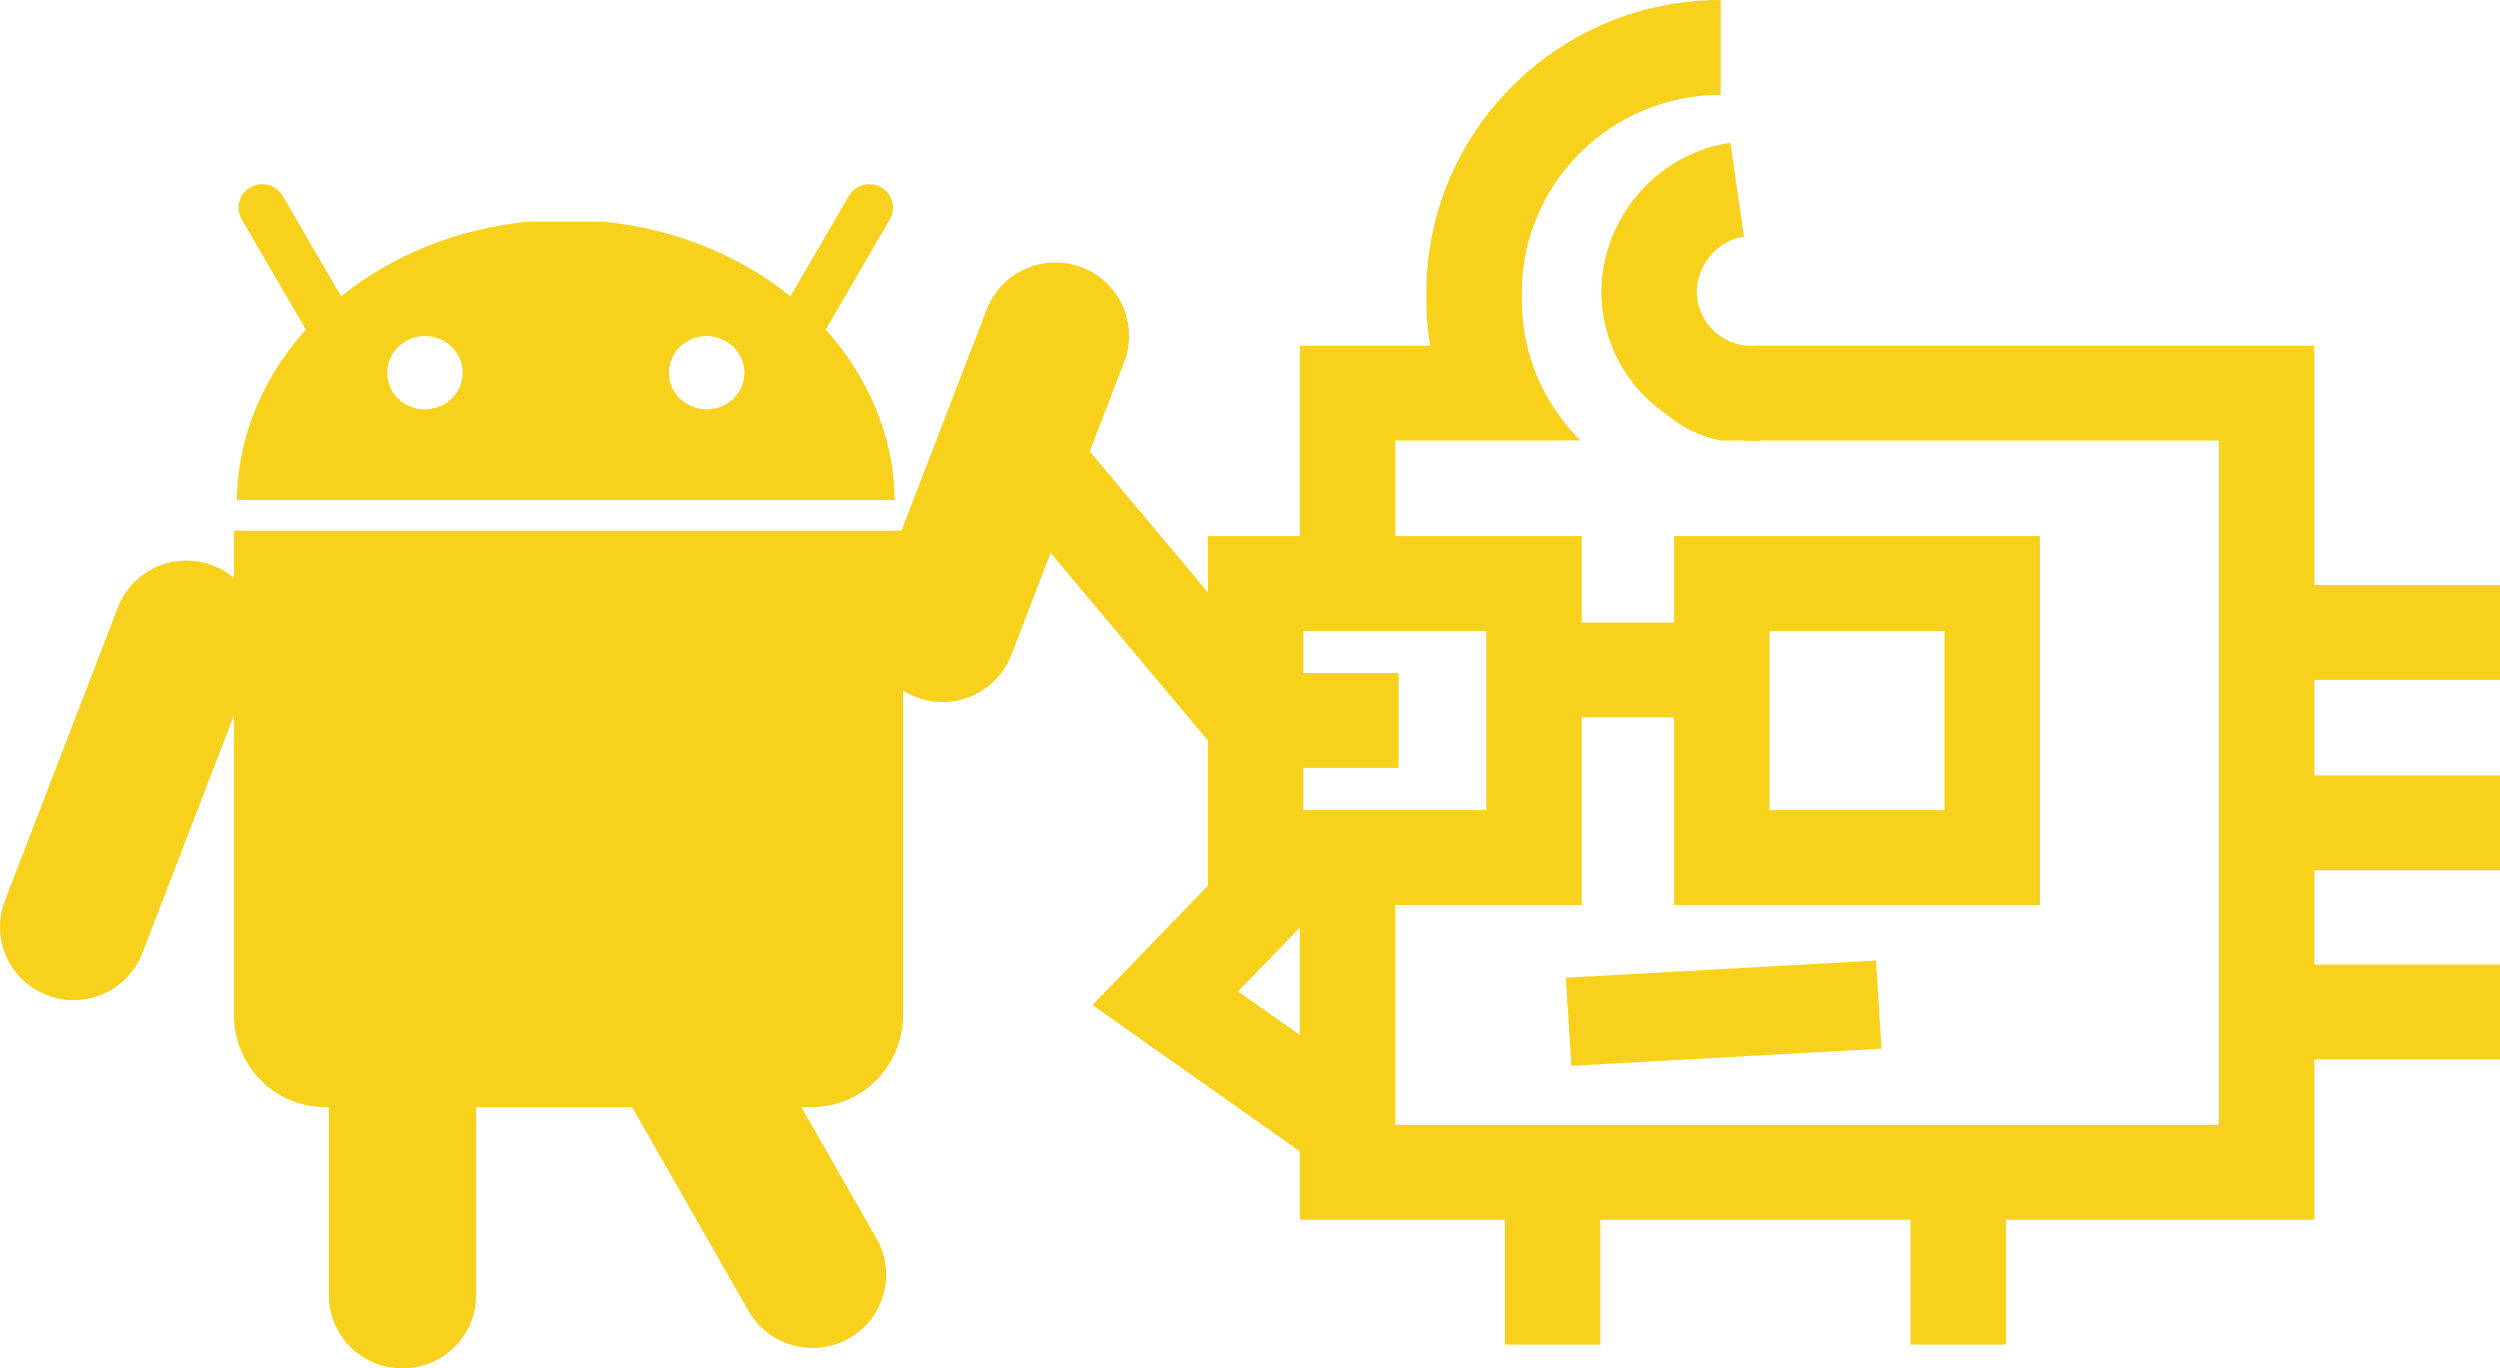<?xml version="1.0" encoding="UTF-8"?>
<svg width="190px" height="104px" viewBox="0 0 190 104" version="1.1" xmlns="http://www.w3.org/2000/svg" xmlns:xlink="http://www.w3.org/1999/xlink">
    <!-- Generator: Sketch 52.4 (67378) - http://www.bohemiancoding.com/sketch -->
    <title>Group 9</title>
    <desc>Created with Sketch.</desc>
    <g id="Master" stroke="none" stroke-width="1" fill="none" fill-rule="evenodd">
        <g id="02-Мобильные-приложения" transform="translate(-537, -968)" fill="#F8D11C">
            <g id="Group-9" transform="translate(537, 968)">
                <polygon id="Fill-7" points="119.426 81 143 79.696 142.574 73 119 74.304"></polygon>
                <path d="M94.093,75.346 L98.793,70.488 L98.793,78.662 L94.093,75.346 Z M112.956,61.569 L99.055,61.569 L99.055,58.364 L106.291,58.364 L106.291,51.154 L99.055,51.154 L99.055,47.949 L112.956,47.949 L112.956,61.569 Z M134.486,61.569 L147.782,61.569 L147.782,47.949 L134.486,47.949 L134.486,61.569 Z M190,51.674 L190,44.464 L175.889,44.464 L175.889,26.272 L152.38,26.272 L145.08,26.272 L141.421,26.272 L133.753,26.272 L133.75,26.253 C133.683,26.263 133.617,26.265 133.55,26.272 L132.721,26.272 C131.971,26.198 131.254,25.925 130.636,25.466 C129.736,24.799 129.153,23.823 128.992,22.719 C128.708,20.765 130.098,18.341 132.548,17.989 L131.509,10.852 C125.365,11.737 120.926,17.644 121.815,23.752 C122.253,26.762 123.844,29.422 126.294,31.242 C126.401,31.321 126.513,31.391 126.621,31.466 C127.78,32.458 129.199,33.171 130.782,33.477 L130.809,33.482 L131.978,33.482 L132.46,33.482 C132.682,33.496 132.902,33.509 133.124,33.509 C133.368,33.509 133.612,33.499 133.857,33.482 L134.217,33.482 L141.547,33.482 L150.355,33.482 L168.636,33.482 L168.636,85.487 L106.045,85.487 L106.045,68.779 L120.209,68.779 L120.209,54.524 L127.233,54.524 L127.233,68.779 L155.035,68.779 L155.035,40.739 L127.233,40.739 L127.233,47.314 L120.209,47.314 L120.209,40.739 L106.045,40.739 L106.045,33.482 L118.077,33.482 C118.075,33.478 118.073,33.473 118.071,33.469 L120.111,33.469 C117.363,30.747 115.659,26.984 115.659,22.833 L115.659,22.232 C115.659,13.948 122.437,7.21 130.769,7.21 L130.769,0 C118.438,0 108.407,9.972 108.407,22.232 L108.407,22.833 C108.407,24.003 108.509,25.15 108.685,26.272 L98.793,26.272 L98.793,40.739 L91.802,40.739 L91.802,45.017 L82.82,34.301 L85.439,27.503 C86.544,24.634 85.101,21.418 82.215,20.32 C79.33,19.222 76.096,20.656 74.991,23.524 L68.515,40.333 L17.816,40.333 C17.798,40.544 17.782,40.758 17.782,40.973 L17.782,43.918 C17.316,43.526 16.781,43.201 16.179,42.972 C13.294,41.873 10.059,43.308 8.954,46.177 L0.372,68.457 C-0.734,71.326 0.709,74.542 3.596,75.641 C6.48,76.739 9.715,75.304 10.82,72.436 L17.782,54.362 L17.782,77.12 C17.782,81.008 20.877,84.14 24.72,84.14 L24.994,84.14 L24.994,98.438 C24.994,101.51 27.498,104 30.588,104 C33.678,104 36.183,101.51 36.183,98.438 L36.183,84.14 L48.04,84.14 L56.889,99.629 C58.416,102.3 61.831,103.235 64.517,101.719 C67.204,100.201 68.144,96.806 66.619,94.135 L60.908,84.14 L61.696,84.14 C65.539,84.14 68.634,81.008 68.634,77.12 L68.634,52.49 C68.943,52.685 69.276,52.852 69.631,52.988 C72.517,54.086 75.751,52.652 76.856,49.783 L79.848,42.018 L91.802,56.28 L91.802,67.313 L83.03,76.383 L98.793,87.503 L98.793,92.698 L114.374,92.698 L114.374,102.192 L121.627,102.192 L121.627,92.698 L145.198,92.698 L145.198,102.192 L152.451,102.192 L152.451,92.698 L175.889,92.698 L175.889,80.515 L190,80.515 L190,73.305 L175.889,73.305 L175.889,66.14 L190,66.14 L190,58.93 L175.889,58.93 L175.889,51.674 L190,51.674 Z" id="Fill-4"></path>
                <path d="M29.427,28.326 C29.422,26.792 30.703,25.545 32.286,25.541 C33.871,25.537 35.158,26.777 35.163,28.311 L35.163,28.326 C35.167,29.861 33.886,31.108 32.303,31.111 C30.718,31.116 29.431,29.876 29.427,28.341 L29.427,28.326 Z M50.836,28.326 C50.833,26.792 52.113,25.545 53.696,25.541 C55.28,25.537 56.568,26.777 56.573,28.311 L56.573,28.326 C56.577,29.861 55.297,31.108 53.713,31.111 C52.129,31.116 50.841,29.876 50.836,28.341 L50.836,28.326 Z M68,38 C67.932,33.121 65.981,28.635 62.75,25.05 L67.627,16.673 C68.124,15.821 67.829,14.731 66.97,14.239 C66.11,13.747 65.012,14.039 64.516,14.891 L60.074,22.521 C56.242,19.432 51.285,17.367 45.786,16.841 L40.214,16.841 C34.715,17.367 29.758,19.432 25.926,22.522 L21.484,14.891 C20.989,14.039 19.89,13.747 19.03,14.238 C18.17,14.731 17.875,15.821 18.371,16.673 L23.249,25.051 C20.018,28.636 18.068,33.122 18,38 L68,38 Z" id="Fill-2"></path>
            </g>
        </g>
    </g>
</svg>